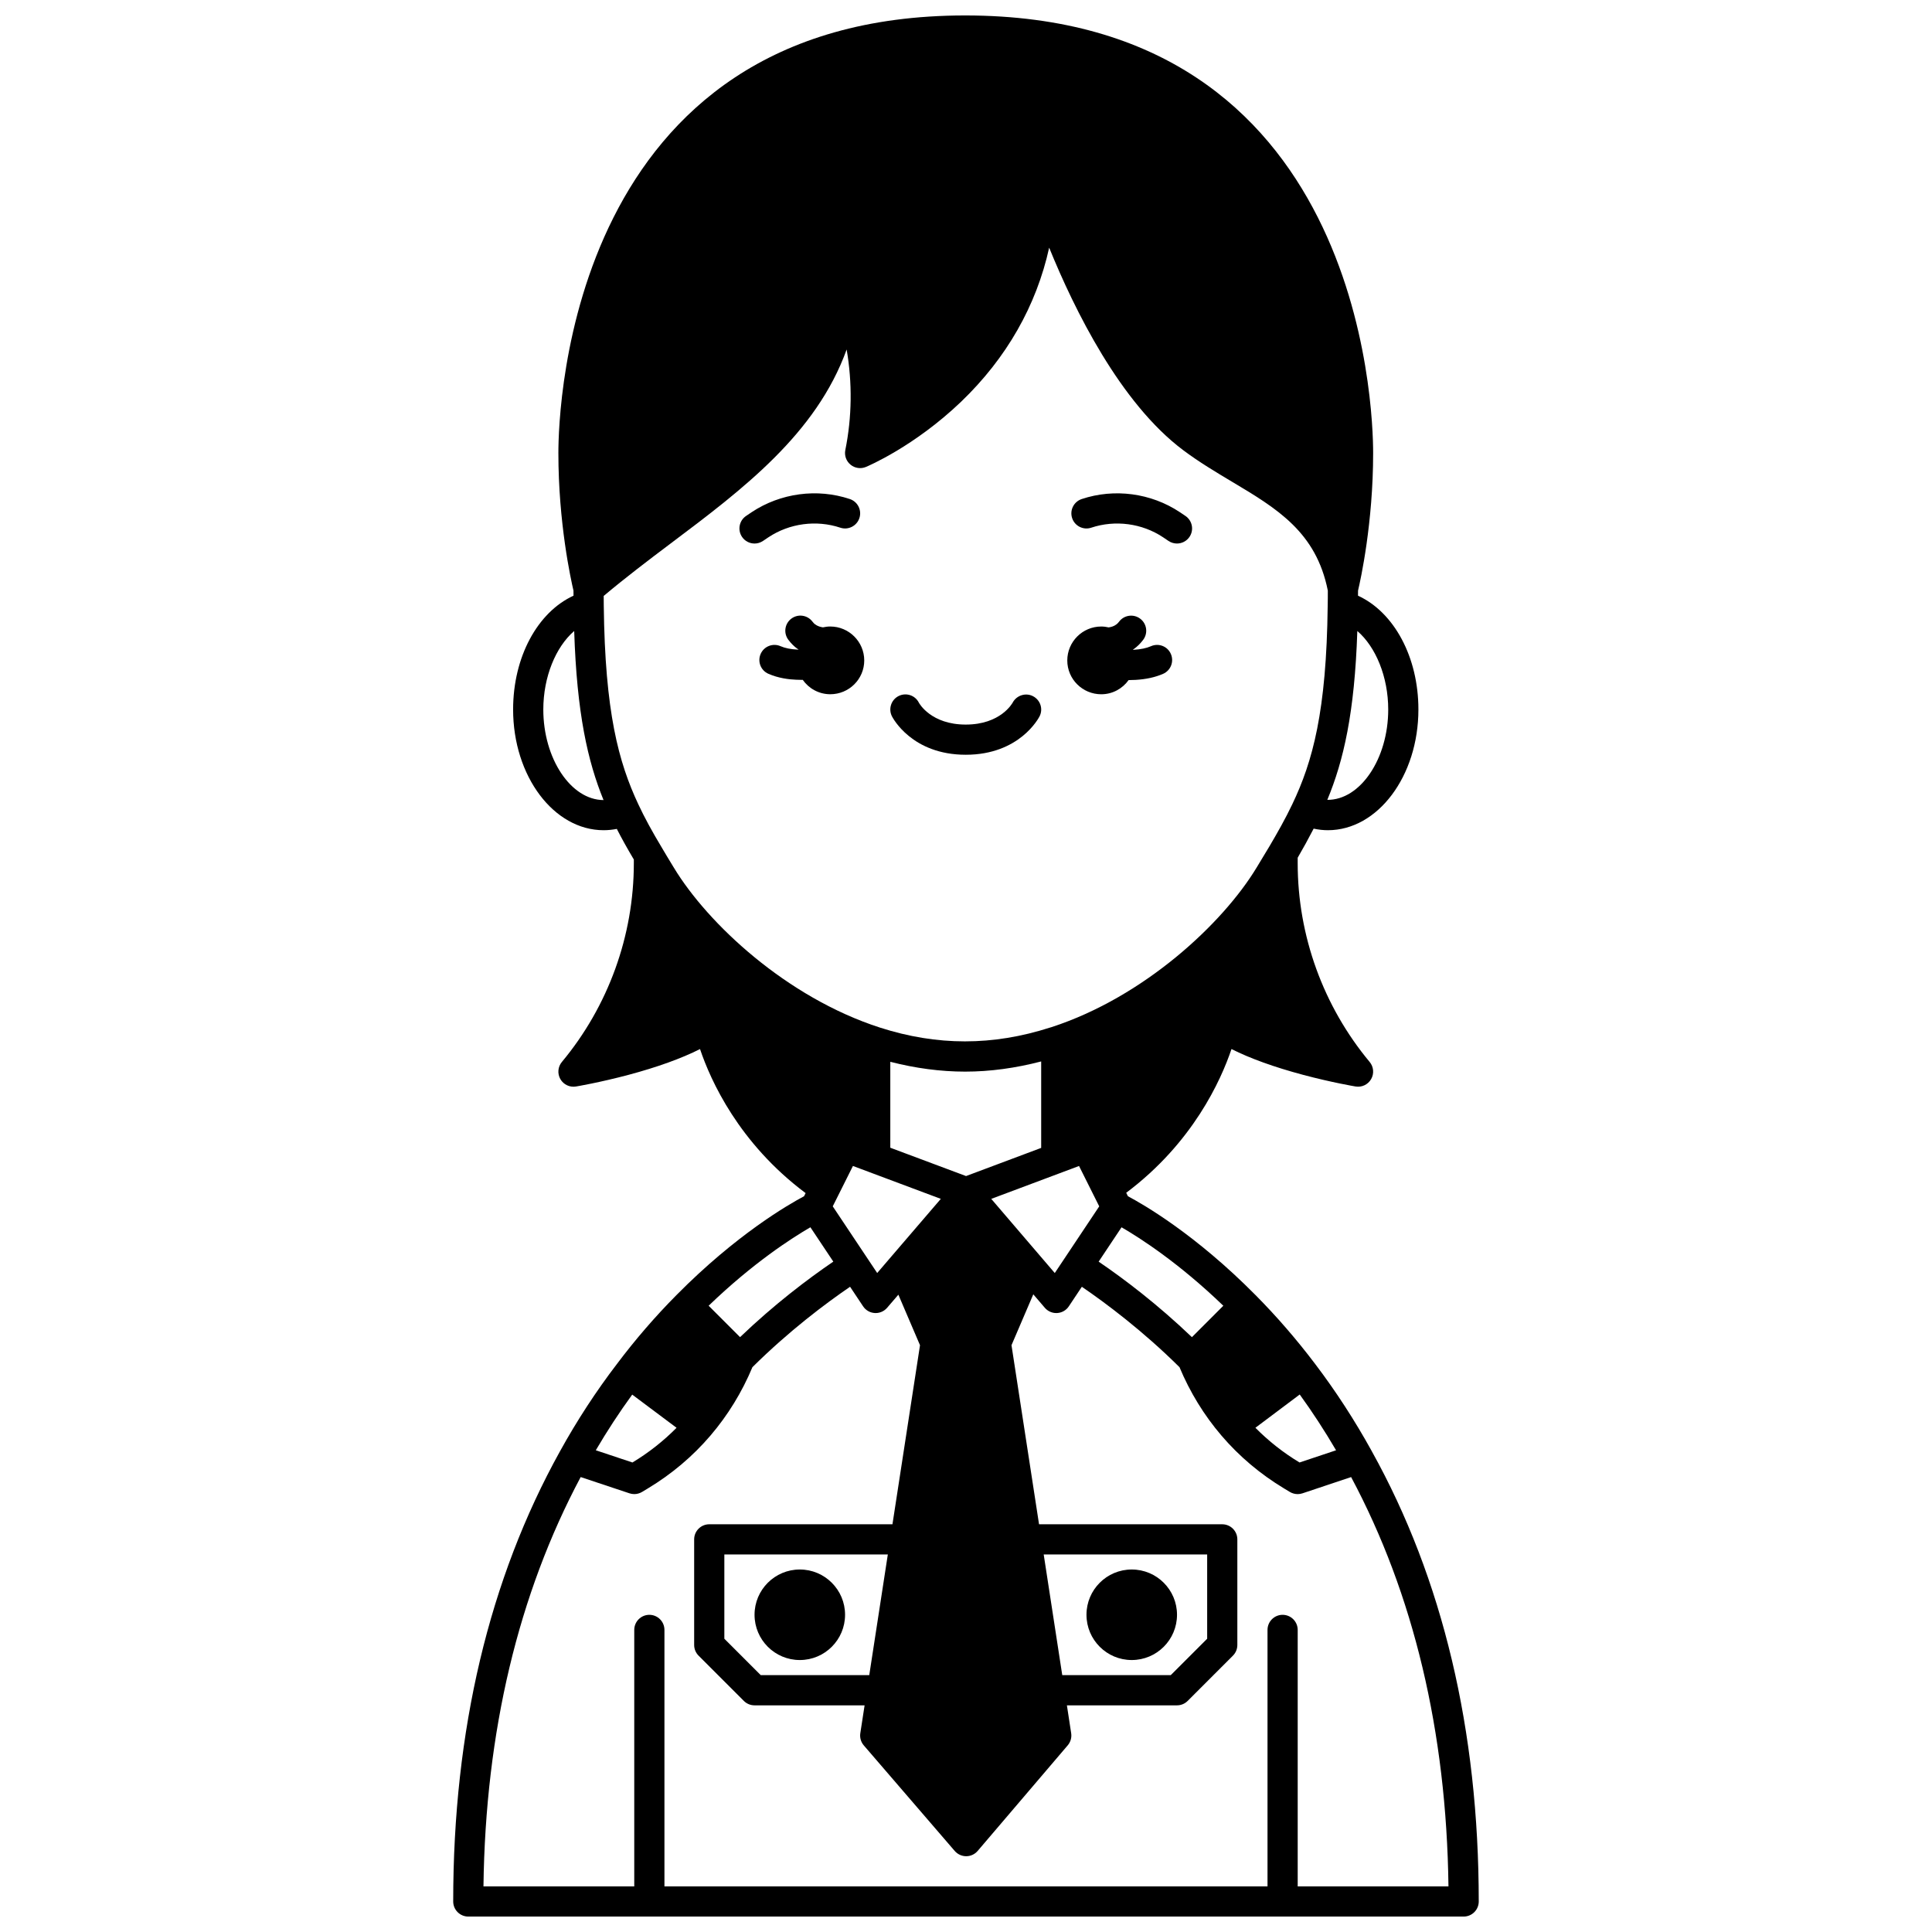 <?xml version="1.0" encoding="UTF-8"?>
<!-- Uploaded to: ICON Repo, www.svgrepo.com, Generator: ICON Repo Mixer Tools -->
<svg width="800px" height="800px" version="1.1" viewBox="144 144 512 512" xmlns="http://www.w3.org/2000/svg">
 <defs>
  <clipPath id="a">
   <path d="m264 148.09h272v503.81h-272z"/>
  </clipPath>
 </defs>
 <path d="m364.03 310.03c-0.668 0-1.316 0.09-1.945 0.227-0.695-0.102-1.434-0.32-2.086-0.809-0.223-0.16-0.453-0.395-0.684-0.703-1.324-1.762-3.824-2.129-5.598-0.801-1.766 1.324-2.125 3.832-0.801 5.598 0.723 0.965 1.543 1.773 2.363 2.363 0.109 0.078 0.215 0.117 0.324 0.191-0.004 0.016-0.008 0.027-0.012 0.043-0.102-0.004-0.18 0.008-0.281 0.004-1.707-0.066-3.289-0.387-4.457-0.898-2.019-0.887-4.379 0.023-5.269 2.043-0.891 2.019 0.02 4.383 2.043 5.269 2.648 1.168 5.473 1.504 7.328 1.574 0.504 0.027 1.008 0.039 1.516 0.039 0.09 0 0.172-0.012 0.258-0.012 1.621 2.305 4.285 3.82 7.309 3.82 4.957 0 8.996-4 8.996-8.957-0.004-4.953-4.043-8.992-9.004-8.992z"/>
 <path d="m449.05 315.24c-1.227 0.535-2.719 0.848-4.566 0.957-0.062 0.004-0.117-0.004-0.18 0-0.008-0.027-0.016-0.055-0.027-0.082 0.082-0.059 0.168-0.09 0.25-0.148 0.891-0.641 1.711-1.453 2.434-2.414 1.328-1.766 0.969-4.273-0.801-5.598-1.77-1.328-4.273-0.965-5.598 0.801-0.23 0.309-0.465 0.547-0.754 0.754-0.613 0.461-1.324 0.664-2.004 0.758-0.637-0.145-1.289-0.234-1.965-0.234-4.957 0-8.996 4.039-8.996 8.996s4.039 8.957 8.996 8.957c3.008 0 5.641-1.496 7.266-3.766 0.062 0 0.125 0.008 0.184 0.008 0.555 0 1.113-0.016 1.664-0.051 2.797-0.168 5.172-0.688 7.273-1.598 2.023-0.879 2.953-3.234 2.074-5.262-0.871-2.031-3.223-2.957-5.25-2.078z"/>
 <g clip-path="url(#a)">
  <path d="m507.56 528.62c-4.5-8.156-9.555-15.945-15.027-23.152-4.898-6.481-10.219-12.633-15.82-18.273-15.898-16.07-29.676-23.996-33.801-26.18l-0.457-0.914c17.641-13.227 25.102-29.785 27.902-38.094 4.949 2.496 11.312 4.789 19 6.844 7.613 2.023 13.629 3.039 13.883 3.078 1.645 0.281 3.293-0.504 4.125-1.957 0.832-1.453 0.676-3.262-0.395-4.547-12.297-14.77-19.07-33.473-19.07-52.66v-1.461c1.422-2.438 2.848-5.027 4.231-7.707 1.254 0.273 2.516 0.418 3.769 0.418 13.23 0 23.992-14.352 23.992-31.988 0-13.906-6.449-25.773-16.008-30.164 0-0.453 0.012-0.887 0.012-1.348 0.688-2.922 4-17.926 4-36.461 0-11.867-3.023-115.96-108.12-115.96-104.77 0-107.8 104.09-107.8 115.96 0 18.535 3.312 33.539 4 36.461 0 0.469 0.012 0.891 0.012 1.348-9.555 4.391-16.008 16.258-16.008 30.164 0 17.637 10.762 31.988 23.992 31.988 1.172 0 2.336-0.125 3.492-0.344 1.281 2.512 2.75 5.148 4.508 8.109v0.992c0 19.188-6.769 37.895-19.07 52.66-1.07 1.285-1.227 3.098-0.395 4.547 0.832 1.449 2.477 2.234 4.125 1.957 0.25-0.039 6.269-1.055 13.891-3.078 7.68-2.055 14.043-4.348 18.992-6.844 2.801 8.328 10.277 24.938 27.98 38.172l-0.414 0.832c-4.121 2.184-17.902 10.109-33.793 26.172-5.668 5.715-10.996 11.883-15.809 18.301-5.516 7.207-10.59 14.988-15.078 23.121-18.777 33.828-28.297 73.969-28.297 119.3 0 2.207 1.793 4 4 4h263.78c2.207 0 4-1.793 4-4-0.004-45.367-9.535-85.504-28.328-119.29zm-9.488-0.281-9.68 3.234c-4.32-2.602-8.23-5.695-11.695-9.199l11.746-8.816c3.414 4.711 6.621 9.648 9.629 14.781zm-157.95-29.984-8.324-8.324c11.781-11.355 22.078-17.961 26.969-20.793l6.07 9.105c-6.789 4.625-15.641 11.328-24.715 20.012zm59.891-42.688-20.074-7.508v-22.77c6.672 1.707 13.32 2.602 19.832 2.602 6.613 0 13.375-0.934 20.152-2.699v22.914zm86.473-98.566c-1.848 3.898-3.996 7.652-6.023 11.105l-3.461 5.734c-8.918 14.734-29.723 34.242-54.316 42.254-0.008 0.004-0.016 0.004-0.023 0.008-0.117 0.039-0.238 0.051-0.352 0.102-15.234 4.894-29.953 4.891-45.141 0.008-24.734-7.988-45.633-27.562-54.59-42.375l-0.492-0.809c-0.926-1.527-1.828-3-2.695-4.492-2.652-4.414-4.566-7.945-6.207-11.438-5.273-11.234-8.852-24.488-9.18-52.707-0.02-0.832-0.016-1.703-0.02-2.562 5.727-4.812 11.84-9.461 17.801-13.945 18.996-14.285 38.52-28.973 46.586-51.363 1.52 8.832 1.414 17.883-0.352 26.645-0.293 1.449 0.238 2.941 1.383 3.879 1.145 0.941 2.715 1.168 4.074 0.602 0.516-0.215 12.828-5.418 25.223-17.281 12.055-11.57 19.961-25.465 23.34-40.832 6.703 16.488 18.855 41.16 35.465 53.625 4.254 3.191 8.691 5.836 12.984 8.402 11.973 7.144 22.301 13.34 25.398 28.855 0 1.359 0 2.695-0.035 4.043-0.32 27.996-3.977 41.254-9.367 52.543zm-121.8 106.59 1.484-2.961 3.867-7.738 4.262 1.594c0.078 0.035 0.164 0.059 0.246 0.094l18.781 7.031-12.984 15.129-0.004 0.004-3.871 4.516zm9.676 124.24h-28.75l-9.652-9.652v-22.332h43.324zm46.23-31.984h43.32v22.336l-9.652 9.648h-28.75zm-13.898-94.234 23.262-8.715 3.828 7.656 1.523 3.043-11.781 17.668zm34.527 7.531c4.891 2.828 15.191 9.438 26.973 20.793l-8.324 8.324c-9.082-8.684-17.93-15.395-24.715-20.012zm70.672-137.21c0 13.07-7.422 24.012-16.141 23.934 4.293-10.344 7.242-23.004 7.953-44.75 4.887 4.211 8.188 12.145 8.188 20.816zm-223.91 0c0-8.672 3.305-16.605 8.184-20.812 0.703 21.844 3.582 34.504 7.777 44.801-8.652-0.023-15.961-10.996-15.961-23.988zm23.562 181.55 11.75 8.793c-3.465 3.504-7.375 6.59-11.691 9.195l-9.711-3.238c3-5.106 6.215-10.031 9.652-14.75zm176.36 130.33v-67.973c0-2.207-1.793-4-4-4s-4 1.793-4 4v67.973h-159.82v-67.973c0-2.207-1.793-4-4-4-2.207 0-4 1.793-4 4v67.973h-39.961c0.527-41.027 9.234-77.449 25.762-108.48l12.93 4.309c0.418 0.141 0.848 0.207 1.27 0.207 0.719 0 1.434-0.195 2.07-0.574l1.512-0.914c6.324-3.805 11.914-8.523 16.609-14.02 4.641-5.426 8.363-11.527 11.125-18.129 9.746-9.66 19.477-16.938 25.879-21.309l3.453 5.188c0.695 1.043 1.836 1.699 3.086 1.77 0.082 0.008 0.164 0.008 0.242 0.008 1.164 0 2.273-0.508 3.035-1.398l2.981-3.469 5.734 13.391-7.301 47.453h-48.551c-2.207 0-4 1.793-4 4v27.988c0 1.059 0.418 2.078 1.172 2.828l11.996 11.996c0.75 0.75 1.766 1.172 2.828 1.172h29.172l-1.137 7.394c-0.176 1.156 0.16 2.332 0.918 3.215l24.109 27.988c0.766 0.879 1.871 1.387 3.035 1.387h0.008c1.168 0 2.273-0.516 3.031-1.402l23.871-27.988c0.75-0.883 1.086-2.051 0.91-3.199l-1.133-7.394h29.172c1.059 0 2.078-0.418 2.828-1.172l11.996-11.996c0.75-0.75 1.172-1.766 1.172-2.828v-27.988c0-2.207-1.793-4-4-4h-48.551l-7.301-47.457 5.777-13.484 3.055 3.566c0.766 0.891 1.871 1.398 3.035 1.398 0.078 0 0.16 0 0.242-0.008 1.25-0.074 2.391-0.73 3.082-1.77l3.453-5.188c6.398 4.371 16.129 11.645 25.879 21.309 2.758 6.598 6.481 12.703 11.121 18.125 4.695 5.496 10.285 10.215 16.602 14.02l1.52 0.918c0.637 0.379 1.359 0.574 2.078 0.574 0.426 0 0.855-0.066 1.266-0.207l12.895-4.309c16.555 30.988 25.273 67.41 25.797 108.48l-39.957-0.004z"/>
 </g>
 <path d="m455.92 571.93c0 6.625-5.371 11.996-11.996 11.996s-11.996-5.371-11.996-11.996 5.371-11.996 11.996-11.996 11.996 5.371 11.996 11.996"/>
 <path d="m367.95 571.93c0 6.625-5.371 11.996-11.992 11.996-6.625 0-11.996-5.371-11.996-11.996s5.371-11.996 11.996-11.996c6.621 0 11.992 5.371 11.992 11.996"/>
 <path d="m417.76 328.5c-1.926-1-4.34-0.242-5.379 1.68-0.129 0.238-3.25 5.84-12.445 5.84-9.191 0-12.316-5.602-12.414-5.785-0.988-1.977-3.387-2.773-5.367-1.789-1.977 0.988-2.773 3.391-1.789 5.367 0.211 0.41 5.269 10.203 19.57 10.203s19.359-9.793 19.574-10.207c0.977-1.957 0.188-4.301-1.75-5.309z"/>
 <path d="m456.64 279.71c-7.621-5.055-17.332-6.344-25.98-3.457-2.094 0.699-3.231 2.961-2.531 5.059 0.695 2.094 2.969 3.234 5.059 2.531 6.336-2.109 13.457-1.164 19.008 2.519l1.48 1c0.688 0.457 1.465 0.676 2.234 0.676 1.285 0 2.543-0.617 3.32-1.758 1.234-1.832 0.754-4.312-1.074-5.551z"/>
 <path d="m347.65 286.38c5.582-3.703 12.695-4.648 19.035-2.539 2.09 0.703 4.359-0.434 5.059-2.531 0.699-2.094-0.434-4.359-2.531-5.059-8.656-2.891-18.367-1.59-26.012 3.481l-1.48 1c-1.832 1.234-2.312 3.723-1.074 5.551 0.773 1.145 2.031 1.758 3.32 1.758 0.77 0 1.547-0.223 2.234-0.684z"/>
</svg>